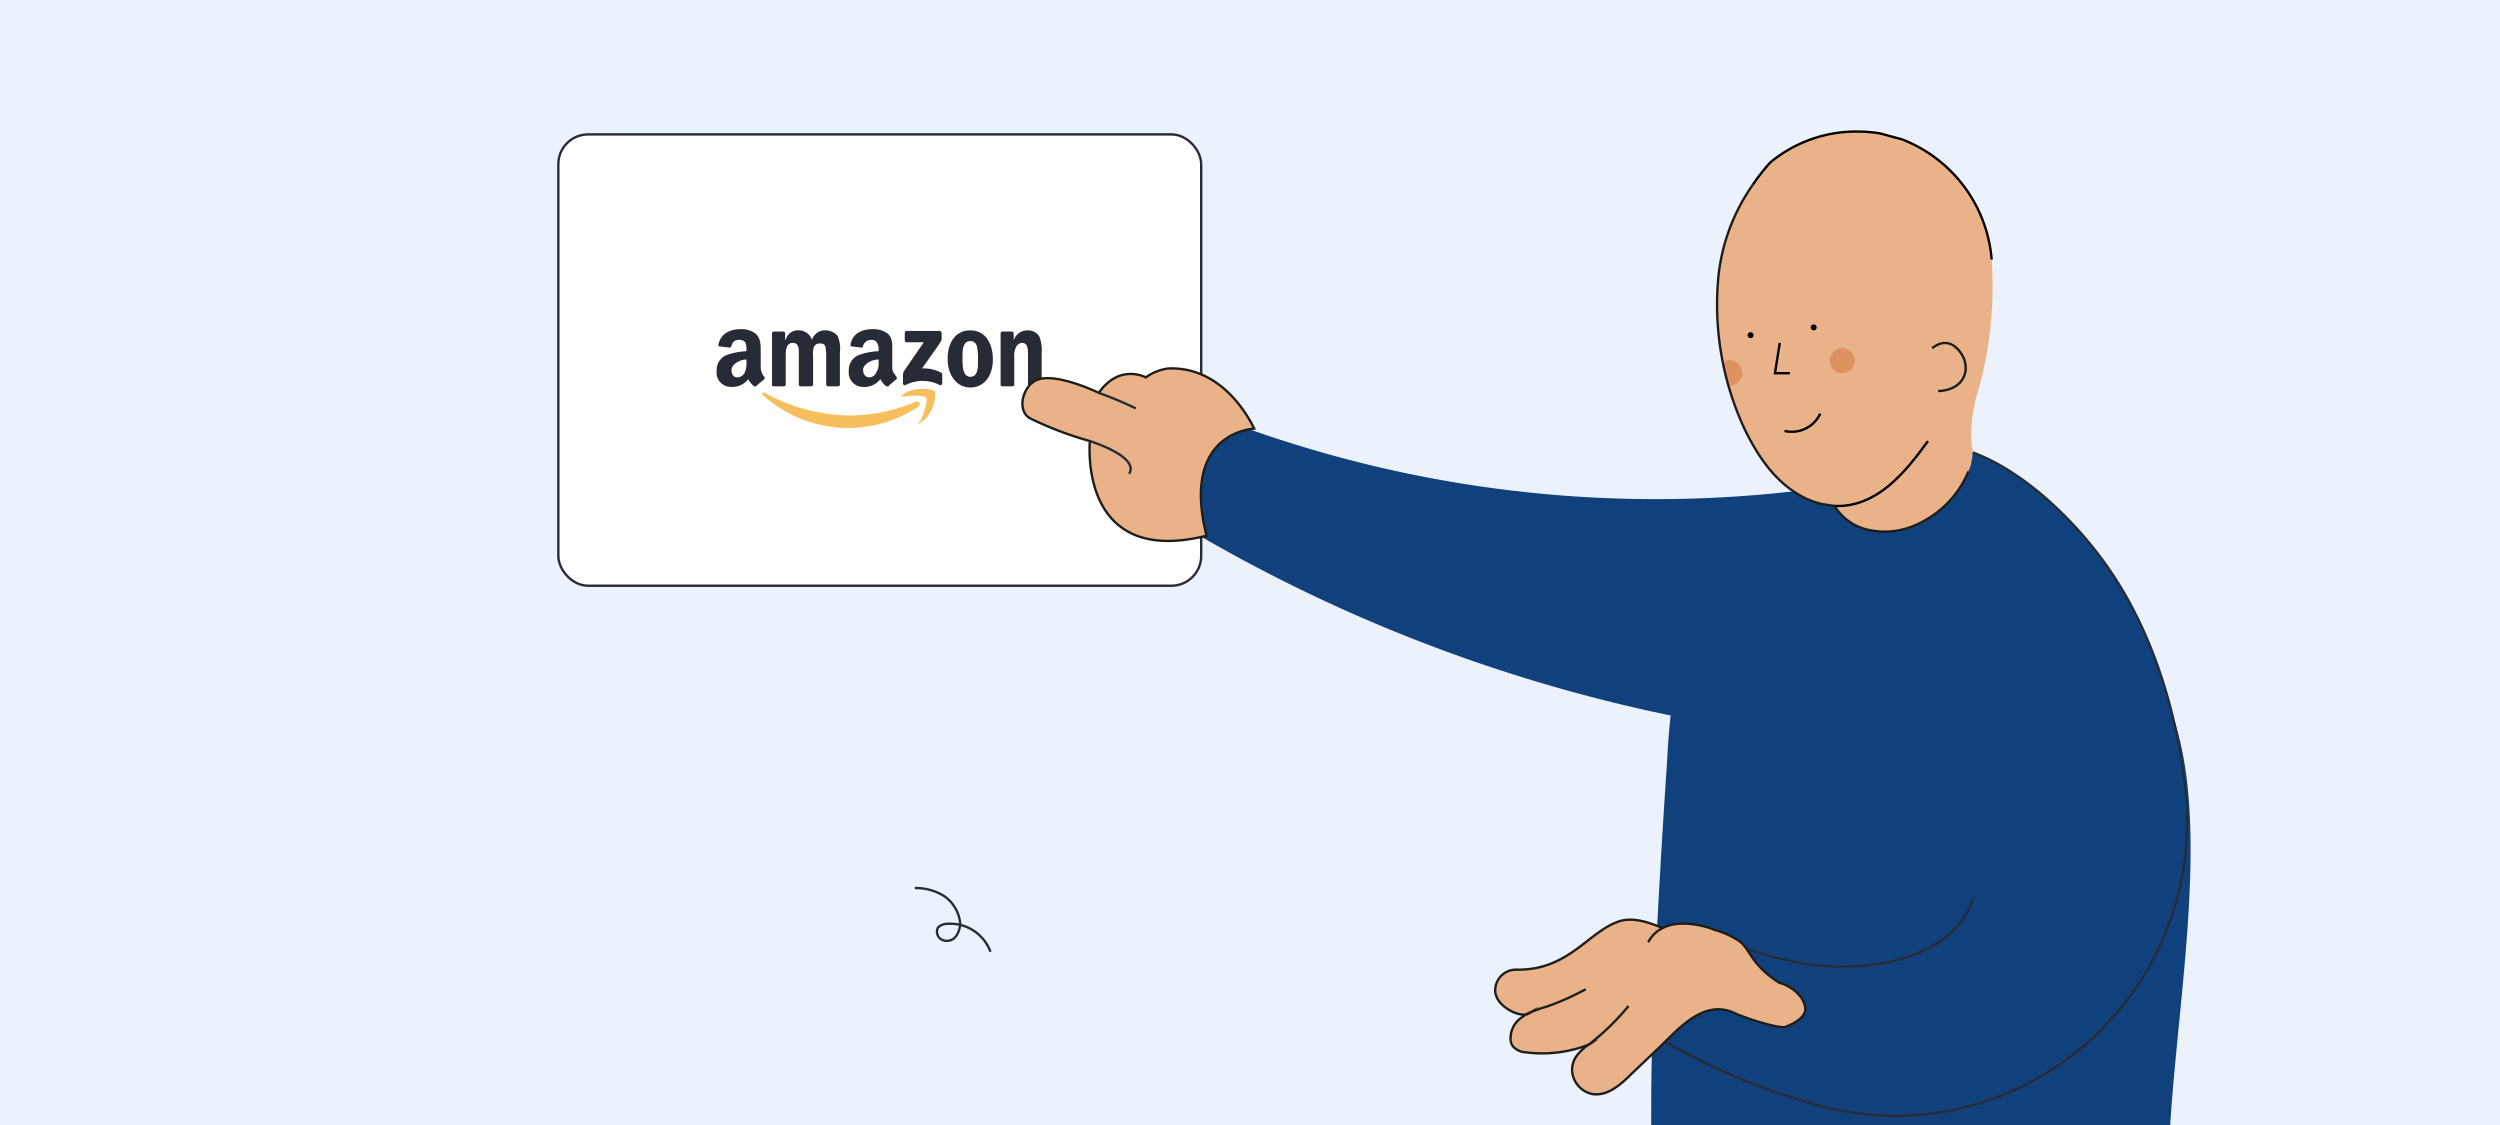 <?xml version="1.0" encoding="utf-8"?>
<svg xmlns="http://www.w3.org/2000/svg" data-name="Capa 1" id="Capa_1" viewBox="0 0 420 189">
  <rect x="0" y="0" width="420" height="189" fill="#808080" stroke="none"/>
  <defs>
    <style>.cls-1{fill:#ebf2fb;}.cls-2{fill:#fff;}.cls-2,.cls-6,.cls-7{stroke:#272b36;}.cls-10,.cls-11,.cls-2,.cls-6,.cls-7,.cls-8{stroke-miterlimit:10;stroke-width:0.4px;}.cls-3{fill:#f7bf5c;}.cls-3,.cls-4{fill-rule:evenodd;}.cls-4{fill:#272b36;}.cls-5,.cls-6{fill:#11417d;}.cls-10,.cls-11,.cls-7{fill:none;}.cls-8,.cls-9{fill:#eab288;}.cls-10,.cls-8{stroke:#1d1d1b;}.cls-11{stroke:#000;}.cls-12{fill:#dd925f;}</style>
  </defs>
  <rect class="cls-1" height="189" transform="translate(420 189) rotate(-180)" width="420"/>
  <rect class="cls-2" height="75.82" rx="5" transform="translate(295.6 121.1) rotate(-180)" width="108" x="93.8" y="22.7"/>
  <path class="cls-3" d="M154.3,68.3a21.2,21.2,0,0,1-11.7,3.6,21.4,21.4,0,0,1-14.4-5.5c-.3-.3,0-.6.3-.4a30,30,0,0,0,14.4,3.8,28.4,28.4,0,0,0,10.9-2.3C154.4,67.3,154.8,67.9,154.3,68.3Z"/>
  <path class="cls-3" d="M155.6,66.8c-.4-.5-2.7-.3-3.7-.2s-.3-.2-.1-.4c1.8-1.3,4.8-.9,5.2-.5s-.1,3.5-1.8,4.9-.5.1-.4-.2S156,67.3,155.6,66.8Z"/>
  <path class="cls-4" d="M152,57.2V56c0-.2.1-.4.3-.4h5.6a.4.4,0,0,1,.3.4v1c0,.2-.2.4-.4.8l-2.9,4.1a6.2,6.2,0,0,1,3.2.7c.2.1.2.3.2.5v1.3c0,.2-.2.4-.4.3a6.3,6.3,0,0,0-5.8,0c-.2.1-.4-.1-.4-.3V63.2a1.5,1.5,0,0,1,.2-.9l3.3-4.8h-2.9A.3.3,0,0,1,152,57.2Z"/>
  <path class="cls-4" d="M131.7,64.9H130c-.2,0-.3-.1-.3-.2V56a.3.3,0,0,1,.3-.3h1.6a.3.3,0,0,1,.3.3v1.1h.1a2.1,2.1,0,0,1,2.2-1.6,2.3,2.3,0,0,1,2.2,1.6,2.3,2.3,0,0,1,2.3-1.6,2.7,2.7,0,0,1,2,.9,5.2,5.2,0,0,1,.4,2.8v5.4a.3.3,0,0,1-.3.3h-1.7a.3.3,0,0,1-.3-.3V60a9.2,9.2,0,0,0-.1-1.6c-.1-.6-.5-.7-1-.7a1,1,0,0,0-1,.7,4.2,4.2,0,0,0-.1,1.6v4.6c0,.2-.2.3-.4.3h-1.7a.3.3,0,0,1-.3-.3V60c0-.9.2-2.4-1-2.4S132,59,132,60v4.6A.3.3,0,0,1,131.7,64.9Z"/>
  <path class="cls-4" d="M163,55.5c2.5,0,3.8,2.1,3.8,4.9s-1.5,4.7-3.8,4.7-3.8-2.1-3.8-4.8S160.5,55.5,163,55.5Zm0,1.8c-1.3,0-1.3,1.7-1.3,2.7s-.1,3.3,1.3,3.3,1.3-1.8,1.3-2.9a9,9,0,0,0-.2-2.3A1.1,1.1,0,0,0,163,57.3Z"/>
  <path class="cls-4" d="M170.1,64.9h-1.7a.3.3,0,0,1-.3-.3V56a.3.3,0,0,1,.3-.3H170c.1,0,.3.1.3.2v1.3h0a2.4,2.4,0,0,1,2.3-1.7,2.3,2.3,0,0,1,2,1,6.1,6.1,0,0,1,.4,2.7v5.5c0,.1-.1.2-.3.2H173l-.3-.2V60c0-1,.1-2.4-1-2.4a1.2,1.2,0,0,0-1,.7,3.2,3.2,0,0,0-.3,1.7v4.6A.3.3,0,0,1,170.1,64.9Z"/>
  <path class="cls-4" d="M147.6,60.8a2.8,2.8,0,0,1-.4,1.8,1.3,1.3,0,0,1-1.1.8c-.7,0-1.1-.5-1.1-1.3s1.3-1.7,2.6-1.7Zm1.7,4.1h-.4a3.5,3.5,0,0,1-1-1.2,3.3,3.3,0,0,1-2.8,1.3,2.4,2.4,0,0,1-2.5-2.7,2.7,2.7,0,0,1,1.8-2.7,11.3,11.3,0,0,1,3.2-.6v-.2a2.1,2.1,0,0,0-.3-1.3,1.1,1.1,0,0,0-.9-.4,1.4,1.4,0,0,0-1.4,1,.3.3,0,0,1-.3.3l-1.6-.2c-.1,0-.3-.1-.2-.3.3-2,2.1-2.6,3.7-2.6a4,4,0,0,1,2.6.8c.8.8.7,1.8.7,3v2.6c0,.8.4,1.1.7,1.6a.3.3,0,0,1,0,.4l-1.3,1.1Z"/>
  <path class="cls-4" d="M125.4,60.8a3.6,3.6,0,0,1-.3,1.8,1.4,1.4,0,0,1-1.2.8c-.7,0-1-.5-1-1.3s1.3-1.7,2.5-1.7Zm1.7,4.1h-.4a3.5,3.5,0,0,1-1-1.2,3.3,3.3,0,0,1-2.8,1.3,2.4,2.4,0,0,1-2.5-2.7,2.7,2.7,0,0,1,1.8-2.7,11.3,11.3,0,0,1,3.2-.6v-.2a3,3,0,0,0-.2-1.3,1.2,1.2,0,0,0-1-.4,1.2,1.2,0,0,0-1.3,1q-.2.3-.3.3l-1.7-.2c-.1,0-.3-.1-.2-.3.4-2,2.1-2.6,3.8-2.6a3.8,3.8,0,0,1,2.5.8c.8.8.8,1.8.8,3v2.6a2.6,2.6,0,0,0,.6,1.6.3.3,0,0,1,0,.4l-1.3,1.1Z"/>
  <path class="cls-5" d="M301.2,123.6A264.1,264.1,0,0,1,192.3,84.4L199,67.9A204.5,204.5,0,0,0,317.7,80Z"/>
  <path class="cls-5" d="M277.4,189h87.2c1.3-21.4,6.7-50.5.5-68.5a.4.4,0,0,1-.1-.3c-.1,0-.1,0-.1-.1-2.9-8.3-6-16.5-10.5-24-6.1-10.3-22.5-19.9-23-20.1s-.2,1.7-1.2,1.5l-.8-.2a4.9,4.9,0,0,1-.4,1.2h0a11.1,11.1,0,0,1-10.3,10h-1.8l-1.1-.2h-1.3l-.4-.2-1.3-.6-.3-.2h-.1l-.7-.4L311,86l-.4-.4-.4-.3H310l-1.2.4a18.3,18.3,0,0,1-4.7.4,17.3,17.3,0,0,1-3.2-.3h0a16.7,16.7,0,0,1-5.7-2.3.1.1,0,0,0-.1-.1c0,.1-.1.1-.1.2a50.2,50.2,0,0,0-11.2,19.2,126.1,126.1,0,0,0-3.7,24.5v.2c-.8,11.7-1.3,20.7-1.7,28.1a4.1,4.1,0,0,0-.1,1.1h0c-.4,8.7-.7,15-.8,20.5S277.4,185.1,277.4,189Z"/>
  <path class="cls-6" d="M331.4,76c8.7,3.2,17.2,11.5,22.5,19s8.9,16.3,11.1,25.3a92.6,92.6,0,0,1,2.2,12.8c3.3,33.5-27,60.6-59.7,53.1a105.4,105.4,0,0,1-28.9-11.9"/>
  <path class="cls-7" d="M331.5,150.9c-3.5,11-19.9,13.1-30.9,10.5a88.5,88.5,0,0,1-13.1-4.1"/>
  <path class="cls-8" d="M279.3,155.9c-2.2-.9-4.7-1.8-7-1.2-5.3,1.5-8.6,8.4-17.6,8.2a3.5,3.5,0,0,0-3.5,3.7,2.4,2.4,0,0,0,.2.8c.6,1.7,3.4,3.4,5.2,3l.7-.4a5.1,5.1,0,0,0-1.6.9,4.2,4.2,0,0,0-1.9,4,1.9,1.9,0,0,0,.7,1.2,3.2,3.2,0,0,0,1.9.7,21.5,21.5,0,0,0,10.5-1.3,8,8,0,0,0-2.1,2,3.9,3.9,0,0,0-.3,3.9,4.3,4.3,0,0,0,3,2.4c2.5.4,4.7-1.5,6.5-3.3l4.2-4c3.2-2.9,7.7-8.9,13.2-6.3,1.9.9,7.6,2.7,8.6,2.3s3.3-1.4,3.3-3a3.7,3.7,0,0,0-.7-1.9,6.8,6.8,0,0,0-3.7-2.5c-4.9-3.2-4.8-5.6-6.7-7a14.6,14.6,0,0,0-4.2-1.9,14,14,0,0,0-6.1-1,7,7,0,0,0-3.4,1.2"/>
  <path class="cls-8" d="M276.9,158.3a5.8,5.8,0,0,1,1.6-1.9"/>
  <path class="cls-8" d="M266.4,166.2a47.6,47.6,0,0,1-6.5,2.9,19.9,19.9,0,0,0-2.6.9"/>
  <path class="cls-8" d="M273.6,169a41.2,41.2,0,0,1-6.7,6.5"/>
  <path class="cls-7" d="M329,78.5l1.2-1h.1l-.9-.2h0A4.9,4.9,0,0,1,329,78.5Z"/>
  <path class="cls-8" d="M173.3,70.4a58.8,58.8,0,0,0,9.8,3.7S181,95.4,202.7,90c-4.2-16.7,6.8-17.9,8-18-1.6-3.3-6.2-10.4-14.4-10.1a8.3,8.3,0,0,0-3.8,1.5s-4.4-2.4-7.9,2.6c0,0-8-3.9-10.9-1.9l-.3.2C171.5,65.9,171,69.4,173.3,70.4Z"/>
  <path class="cls-7" d="M184.6,66a67.1,67.1,0,0,1,6.2,2.6"/>
  <path class="cls-7" d="M183.1,74.1s8.4,2.6,6.6,5.5"/>
  <path class="cls-7" d="M166.4,159.9a7.2,7.2,0,0,0-7.2-4.7,2.3,2.3,0,0,0-1.6.6,1.5,1.5,0,0,0,.7,2.1,1.9,1.9,0,0,0,2.3-.6,3.7,3.7,0,0,0,.7-2.3,6.3,6.3,0,0,0-2.6-4.4,8.8,8.8,0,0,0-5-1.4"/>
  <path class="cls-9" d="M332.6,64.7c-2.5,7.7-.9,11.5-1.2,11.3a8.8,8.8,0,0,1-.7,3.2,16.9,16.9,0,0,1-9.6,9.3,12.7,12.7,0,0,1-7.7.4,8.9,8.9,0,0,1-5.2-3.9l-2-.3a14.2,14.2,0,0,1-2.9-1c-4.9-2.4-7.9-6.9-10.2-11.6a49.3,49.3,0,0,1-2.7-7.3c-.4-1.3-.7-2.6-1-3.9a50.5,50.5,0,0,1-.7-14.5A32.5,32.5,0,0,1,294.5,31a33.7,33.7,0,0,1,2.9-3.7,22.6,22.6,0,0,1,14.5-5.2,25.6,25.6,0,0,1,3.9.3l3.7,1a23.7,23.7,0,0,1,15.1,20.2A64.7,64.7,0,0,1,332.6,64.7Z"/>
  <path class="cls-10" d="M324.6,58.5c3.3-2.6,5.2,1.3,5.4,1.9.9,2.7-.8,5.2-4.4,5.3"/>
  <path class="cls-11" d="M299.8,72.4a5.3,5.3,0,0,0,6-2.9"/>
  <path d="M294.1,56.8a.5.5,0,0,0,0-1,.5.5,0,1,0,0,1Z"/>
  <path d="M304.7,55.5a.5.5,0,0,0,0-1,.5.5,0,1,0,0,1Z"/>
  <path class="cls-11" d="M294.5,31a33.7,33.7,0,0,1,2.9-3.7,22.6,22.6,0,0,1,14.5-5.2,25.6,25.6,0,0,1,3.9.3l3.7,1a23.7,23.7,0,0,1,15.1,20.2"/>
  <path class="cls-11" d="M308.2,85c7,.3,11.8-5.5,15.7-10.9"/>
  <polyline class="cls-11" points="299 57.6 298.2 62.7 300.7 62.7"/>
  <circle class="cls-12" cx="309.5" cy="60.6" r="2.1"/>
  <path class="cls-12" d="M292.7,62.7a2.2,2.2,0,0,1-2.1,2.1h-.2c-.4-1.3-.7-2.6-1-3.9a2.8,2.8,0,0,1,1.2-.4A2.2,2.2,0,0,1,292.7,62.7Z"/>
  <path class="cls-10" d="M330.7,79.2a16.9,16.9,0,0,1-9.6,9.3,12.7,12.7,0,0,1-7.7.4,8.9,8.9,0,0,1-5.2-3.9l-2-.3a14.2,14.2,0,0,1-2.9-1c-4.9-2.4-7.9-6.9-10.2-11.6a49.6,49.6,0,0,1-4.4-25.7A32.5,32.5,0,0,1,294.5,31"/>
</svg>